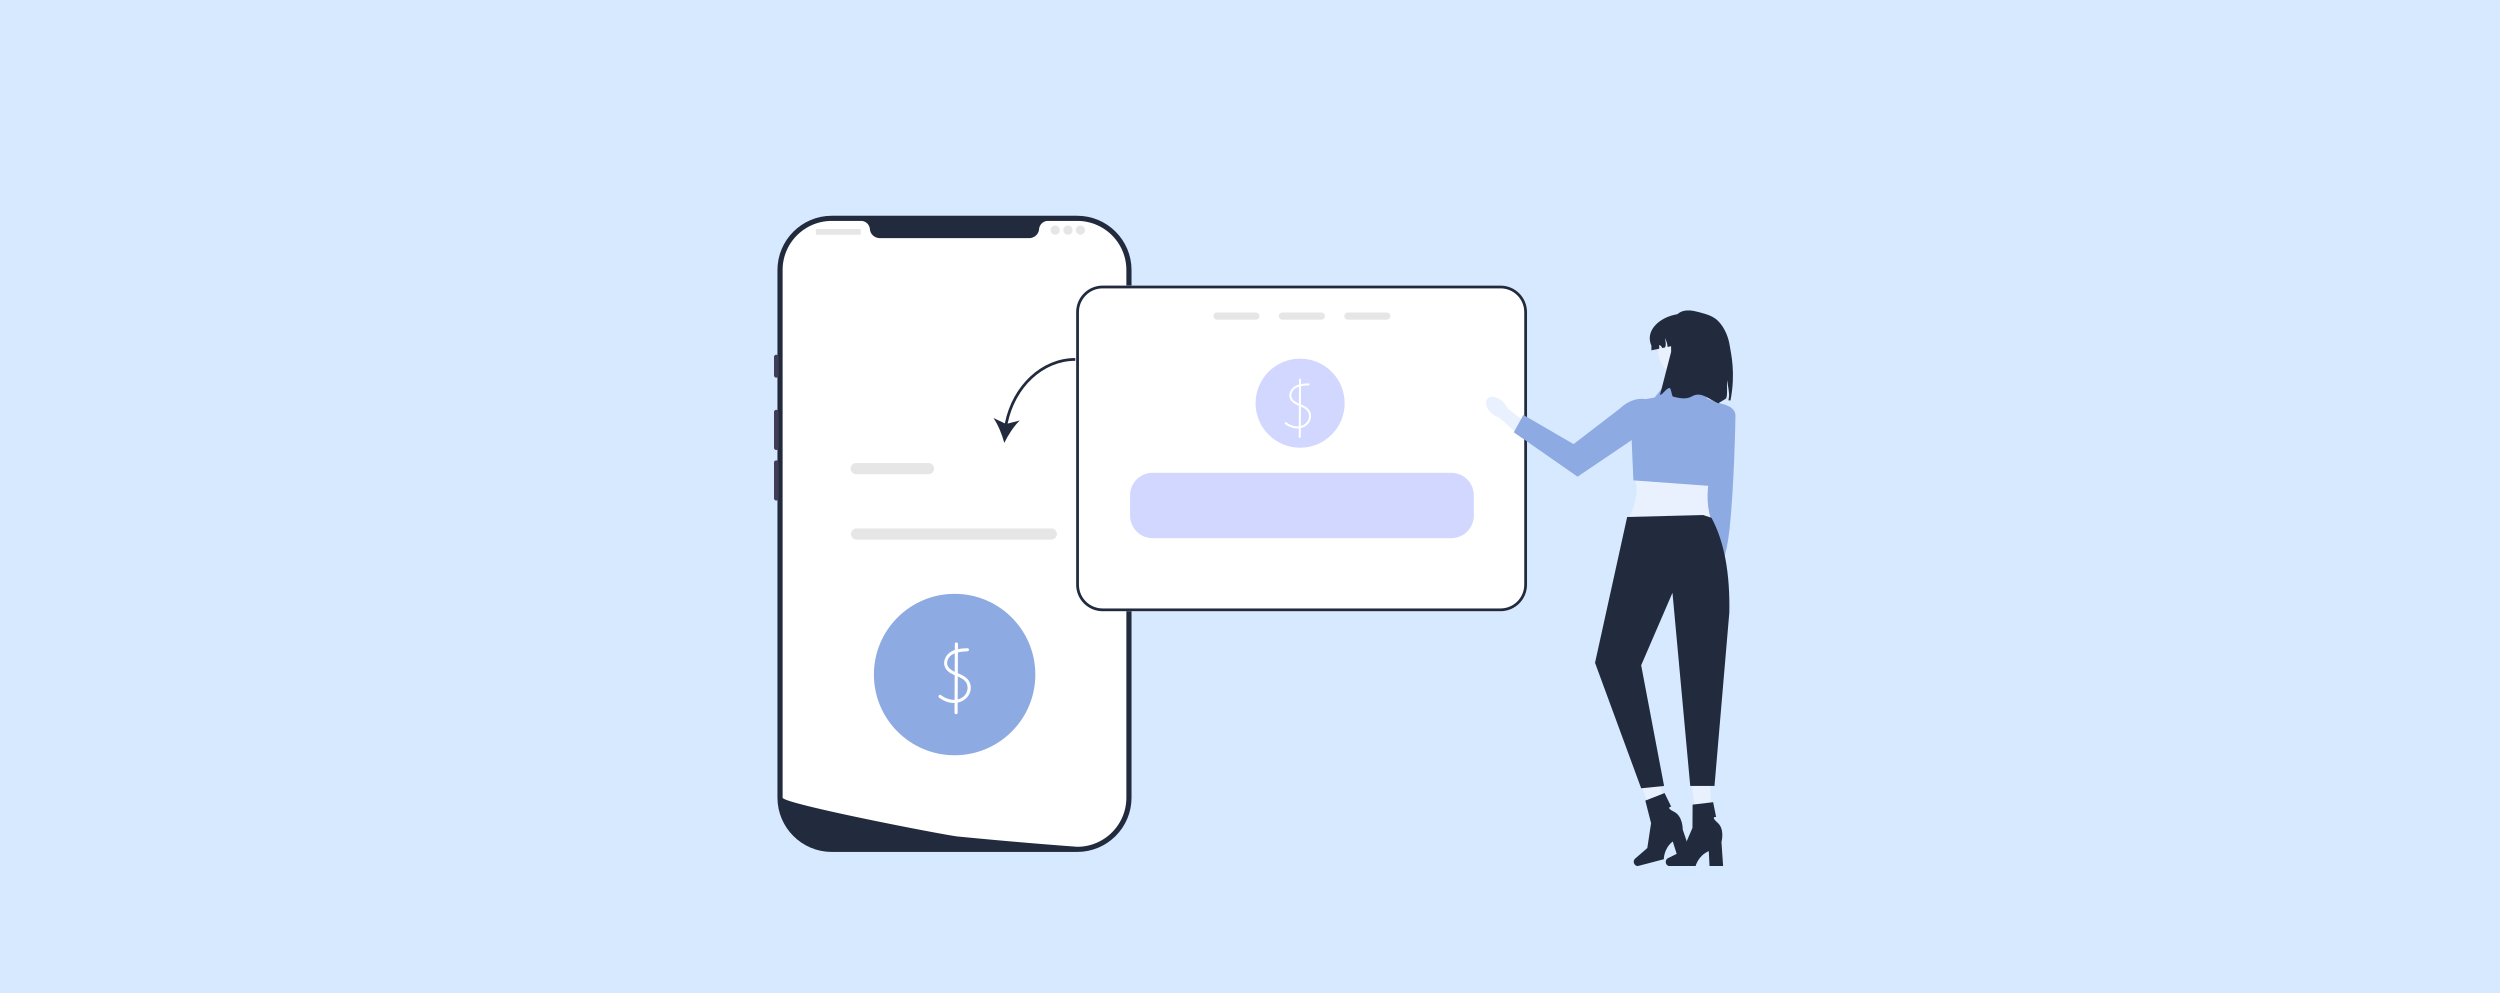<svg xmlns="http://www.w3.org/2000/svg" width="1208" height="480" fill="none"><path fill="#D6E9FF" d="M0 0h1208v480H0z"/><path fill="#222B3D" d="M520.524 411.659H401.897c-14.465 0-26.233-11.768-26.233-26.233V130.488c0-14.465 11.768-26.233 26.233-26.233h118.627c14.465 0 26.233 11.768 26.233 26.233v254.938c0 14.465-11.768 26.233-26.233 26.233z"/><path fill="#3F3D56" d="M546.757 198.03c-.612 0-1.11.498-1.11 1.11v35.512a1.11 1.11 0 0 0 2.219 0V199.14a1.11 1.11 0 0 0-1.109-1.11z"/><path fill="#fff" d="M544.26 130.488v254.934c0 12.59-9.799 22.889-22.19 23.688h-.005c-.184.011-.367.022-.555.028-.328.016-.655.022-.988.022 0 0-1.221-.089-3.451-.255-2.253-.167-5.532-.417-9.622-.744-1.226-.094-2.519-.2-3.884-.311-2.719-.222-5.704-.466-8.906-.743-1.276-.106-2.597-.222-3.945-.339-6.892-.593-14.61-1.287-22.75-2.075a666.04 666.04 0 0 1-4.162-.4c-.366-.038-.738-.072-1.11-.111-5.804-.571-84.53-15.786-84.53-18.76V130.488c0-13.112 10.626-23.738 23.737-23.738h14.172c2.264 0 4.084 1.765 4.278 4.023.017.15.034.3.061.45.411 2.269 2.492 3.85 4.8 3.85h72.002c2.308 0 4.389-1.581 4.799-3.85.028-.15.045-.3.061-.45.194-2.258 2.014-4.023 4.278-4.023h14.172c13.112 0 23.738 10.626 23.738 23.738z"/><path fill="#3F3D56" d="M375.11 171.396c-.612 0-1.11.498-1.11 1.11v8.878a1.11 1.11 0 0 0 2.22 0v-8.878c0-.612-.498-1.11-1.11-1.11zm0 26.634c-.612 0-1.11.498-1.11 1.11v17.201c0 .612.498 1.11 1.11 1.11.612 0 1.11-.498 1.11-1.11V199.14c0-.612-.498-1.11-1.11-1.11zm0 24.415c-.612 0-1.11.498-1.11 1.11v17.201c0 .612.498 1.11 1.11 1.11.612 0 1.11-.498 1.11-1.11v-17.201c0-.612-.498-1.11-1.11-1.11z"/><path fill="#E6E6E6" d="M415.685 110.637h-21.223a.208.208 0 0 0-.209.208v2.357c0 .116.093.209.209.209h21.223a.208.208 0 0 0 .208-.209v-2.357a.208.208 0 0 0-.208-.208zm94.172 2.774a2.22 2.22 0 1 0 0-4.44 2.22 2.22 0 0 0 0 4.44zm6.104 0a2.22 2.22 0 1 0 0-4.438 2.22 2.22 0 0 0 0 4.438zm6.103 0a2.22 2.22 0 1 0 0-4.44 2.22 2.22 0 0 0 0 4.44zm-14.063 147.31h-94.136a2.693 2.693 0 0 1-2.689-2.69 2.692 2.692 0 0 1 2.689-2.689h94.136a2.693 2.693 0 0 1 2.69 2.689 2.693 2.693 0 0 1-2.69 2.69z"/><path fill="#8DAAE2" d="M461.271 364.942c21.538 0 38.999-17.46 38.999-38.999 0-21.538-17.461-38.999-38.999-38.999-21.539 0-38.999 17.461-38.999 38.999 0 21.539 17.46 38.999 38.999 38.999z"/><path fill="#fff" d="M467.469 313.21c-3.291.135-7.012.361-9.445 2.886-2.113 2.195-2.576 5.45-.433 7.793 2.149 2.349 5.489 2.666 7.966 4.498 2.909 2.152 2.483 6.408-.332 8.447-3.319 2.404-7.604 1.283-10.638-1.004-.778-.587-1.532.726-.764 1.306 2.719 2.05 6.266 3.191 9.627 2.21 3.034-.885 5.385-3.359 5.625-6.576.114-1.536-.323-3.094-1.278-4.306-1.008-1.28-2.459-2.068-3.927-2.708-2.526-1.103-6.876-2.531-6.142-6.122.89-4.353 6.189-4.765 9.741-4.911.97-.04.975-1.553 0-1.513z"/><path fill="#fff" d="m461.363 311.151-.145 33.212c-.004.973 1.509.974 1.513 0l.145-33.212c.004-.974-1.509-.975-1.513 0zM725.068 138H532.789c-7.053 0-12.789 5.736-12.789 12.789v131.763c0 7.053 5.736 12.789 12.789 12.789h192.279c7.053 0 12.788-5.736 12.788-12.789V150.789c0-7.053-5.735-12.789-12.788-12.789z"/><path fill="#D1D7FF" d="M628.217 216.345c11.883 0 21.516-9.634 21.516-21.517s-9.633-21.517-21.516-21.517c-11.884 0-21.517 9.634-21.517 21.517s9.633 21.517 21.517 21.517z"/><path fill="#fff" d="M632.298 185.226c-2.663.11-5.661.279-7.676 2.261-1.669 1.642-2.253 4.198-.719 6.131 1.615 2.035 4.3 2.421 6.408 3.722 1.31.809 2.178 2.033 2.206 3.607.026 1.474-.654 2.85-1.791 3.774-2.789 2.265-6.592 1.328-9.231-.654-.519-.39-1.022.485-.509.871 2.185 1.641 4.999 2.594 7.718 1.888 2.503-.65 4.52-2.619 4.791-5.25.286-2.773-1.535-4.661-3.896-5.745-2.158-.99-5.944-2.045-5.587-5.121.454-3.911 5.242-4.35 8.286-4.475.647-.027.65-1.036 0-1.009z"/><path fill="#fff" d="m627.67 183.397-.121 27.675c-.003.649 1.006.65 1.008 0l.121-27.675c.003-.649-1.005-.65-1.008 0z"/><path fill="#222B3D" d="M725.068 138H532.789c-7.053 0-12.789 5.736-12.789 12.789v131.763c0 7.053 5.736 12.789 12.789 12.789h192.279c7.053 0 12.788-5.736 12.788-12.789V150.789c0-7.053-5.735-12.789-12.788-12.789zm11.444 144.552c0 6.314-5.131 11.444-11.444 11.444H532.789c-6.314 0-11.444-5.13-11.444-11.444V150.789c0-6.314 5.13-11.444 11.444-11.444h192.279c6.313 0 11.444 5.13 11.444 11.444v131.763z"/><path fill="#E6E6E6" d="M606.932 151.011h-18.868a1.724 1.724 0 0 0 0 3.449h18.868a1.726 1.726 0 0 0 0-3.449zm31.603 0h-18.868a1.724 1.724 0 0 0 0 3.449h18.868a1.726 1.726 0 0 0 0-3.449zm31.602 0H651.27a1.725 1.725 0 0 0 0 3.449h18.867a1.725 1.725 0 0 0 0-3.449z"/><path fill="#D1D7FF" d="M701.256 228.448h-144.31c-6.005 0-10.886 4.881-10.886 10.886v9.83c0 6.005 4.881 10.887 10.886 10.887h144.31c6.004 0 10.886-4.882 10.886-10.887v-9.83c0-6.005-4.882-10.886-10.886-10.886z"/><path fill="#222B3D" d="M485.534 204.587 480 201.965c2.27 3.168 4.225 8.115 5.273 12.051 1.772-3.667 4.63-8.153 7.459-10.833l-5.849 1.504c3.604-17.662 17.159-30.342 32.682-30.342V173c-16.214 0-30.352 13.211-34.031 31.587z"/><path fill="#E6E6E6" d="M448.675 229.118h-34.964a2.693 2.693 0 0 1-2.69-2.689 2.693 2.693 0 0 1 2.69-2.69h34.964a2.693 2.693 0 0 1 2.69 2.69 2.693 2.693 0 0 1-2.69 2.689z"/><path fill="#FFB6B6" d="m835.179 227.157-.353 27.459-6.832 24.479-5.462-2.037 2.425-22.437-.319-30.364 10.541 2.9z"/><path fill="#FFB6B6" d="M827.97 283.043c.641-3.52-.534-6.682-2.624-7.063-2.09-.38-4.303 2.165-4.944 5.685-.641 3.52.534 6.681 2.624 7.062 2.09.38 4.303-2.164 4.944-5.684z"/><path fill="#8DAAE2" d="M826.888 194.46s11.704.161 11.694 6.379c-.005 3.51-.759 35.383-2.857 54.746-1.618 14.932-4.707 18.827-4.707 18.827l-7.396-16.81 3.266-63.142z"/><path fill="#EAF1FE" d="M826.587 250.563h-39.529c3.313-7.393 5.35-14.434 2.166-20.035l37.363-2.166c-1.867 7.561-2.096 14.981 0 22.201z"/><path fill="#8DAAE2" d="m821.713 185.043-15.703-1.083-6.498 8.122-3.294.599A10.039 10.039 0 0 0 787.985 203l1.281 29.123 37.534 2.737 8.992-37.925-10.83-4.311-3.249-7.581z"/><path fill="#EAF1FE" d="M725.949 193.828c1.114 1.003 1.91 2.173 2.33 3.309l11.216 8.877-4.38 5.214-10.906-9.567c-1.174-.298-2.422-.965-3.536-1.967-2.545-2.29-3.427-5.459-1.97-7.079 1.457-1.619 4.701-1.076 7.246 1.213z"/><path fill="#8DAAE2" d="m805.25 201.302-42.978 29.02-30.806-21.438 4.625-8.378 24.246 14.091 22.361-17.17c7.962-7.479 17.942-6.029 22.552 3.875z"/><path fill="#EAF1FE" d="M812.931 181.528c6.434 0 11.649-5.216 11.649-11.65s-5.215-11.65-11.649-11.65c-6.435 0-11.65 5.216-11.65 11.65s5.215 11.65 11.65 11.65z"/><path fill="#222B3D" d="M828.766 167.016v2.259l-13.139-3.698-9.851 2.064a10.289 10.289 0 0 0-1.297-4.276c.514 2.092.572 3.71.026 4.545l-1.324.276a2.69 2.69 0 0 0-1.177-1.406c-.054-.033-.121-.06-.181-.04-.095.034-.101.155-.101.249.013.497.027.995.047 1.493l-3.806.793v-2.259c-3.651-8.215 5.972-15.324 15.405-15.398 4.256-.033 8.102 1.721 10.892 4.505a15.368 15.368 0 0 1 4.506 10.893z"/><path fill="#222B3D" d="m836.157 193.507-.992-.082c.07-.324.141-.645.205-.969.55-2.723-.66-6.189-.749-8.806-.467 2.764.332 6.165-.495 8.789-.092.292-3.682 2.174-3.78 2.461-3.974-1.453-8.112-6.096-12.797-3.384-2.771 1.604-5.933.901-9.079.166-.779-.181-.887-4.027-1.658-4.178-1.381-.271-3.408 3.225-4.707 3.362l5.379-20.845c0-11.339-1.05-23.236 13.314-19.226 3.612 1.008 7.188 1.799 9.854 4.78 2.666 2.986 4.565 7.159 5.238 11.91.405 2.867 2.936 12.601.267 26.022z"/><path fill="#EAF1FE" d="m826.881 403.118-6.412.151-3.575-28.808 9.463-.224.524 28.881z"/><path fill="#222B3D" d="M804.881 416.496c0 1.083.769 1.961 1.717 1.961h12.728s1.253-5.035 6.36-7.201l.352 7.201h6.566l-.796-11.58s1.757-6.195-1.891-9.362c-3.648-3.167-.693-2.726-.693-2.726l-1.435-7.167-9.922 1.167-.073 11.25-4.815 11.168-7.062 3.488c-.629.311-1.036 1.018-1.036 1.801z"/><path fill="#EAF1FE" d="m807.372 398.423-6.164 1.773-10.767-26.958 9.096-2.618 7.835 27.803z"/><path fill="#222B3D" d="M789.487 416.946c.275 1.047 1.242 1.702 2.159 1.461l12.311-3.23s-.066-5.188 4.324-8.579l2.168 6.876 6.351-1.666-3.708-10.999s.127-6.438-4.205-8.576c-4.332-2.137-1.362-2.461-1.362-2.461l-3.207-6.568-9.301 3.646 2.785 10.901-1.824 12.024-5.946 5.167c-.529.459-.743 1.247-.545 2.004zm33.462-168.085 4.035 1.345c6.307 11.65 8.982 27.12 8.627 45.776l-7.166 83.788h-11.724l-8.58-93.343-15.129 35.035 11.069 58.308-11.069 1.128-22.295-60.631 15.527-70.468 36.705-.938z"/></svg>